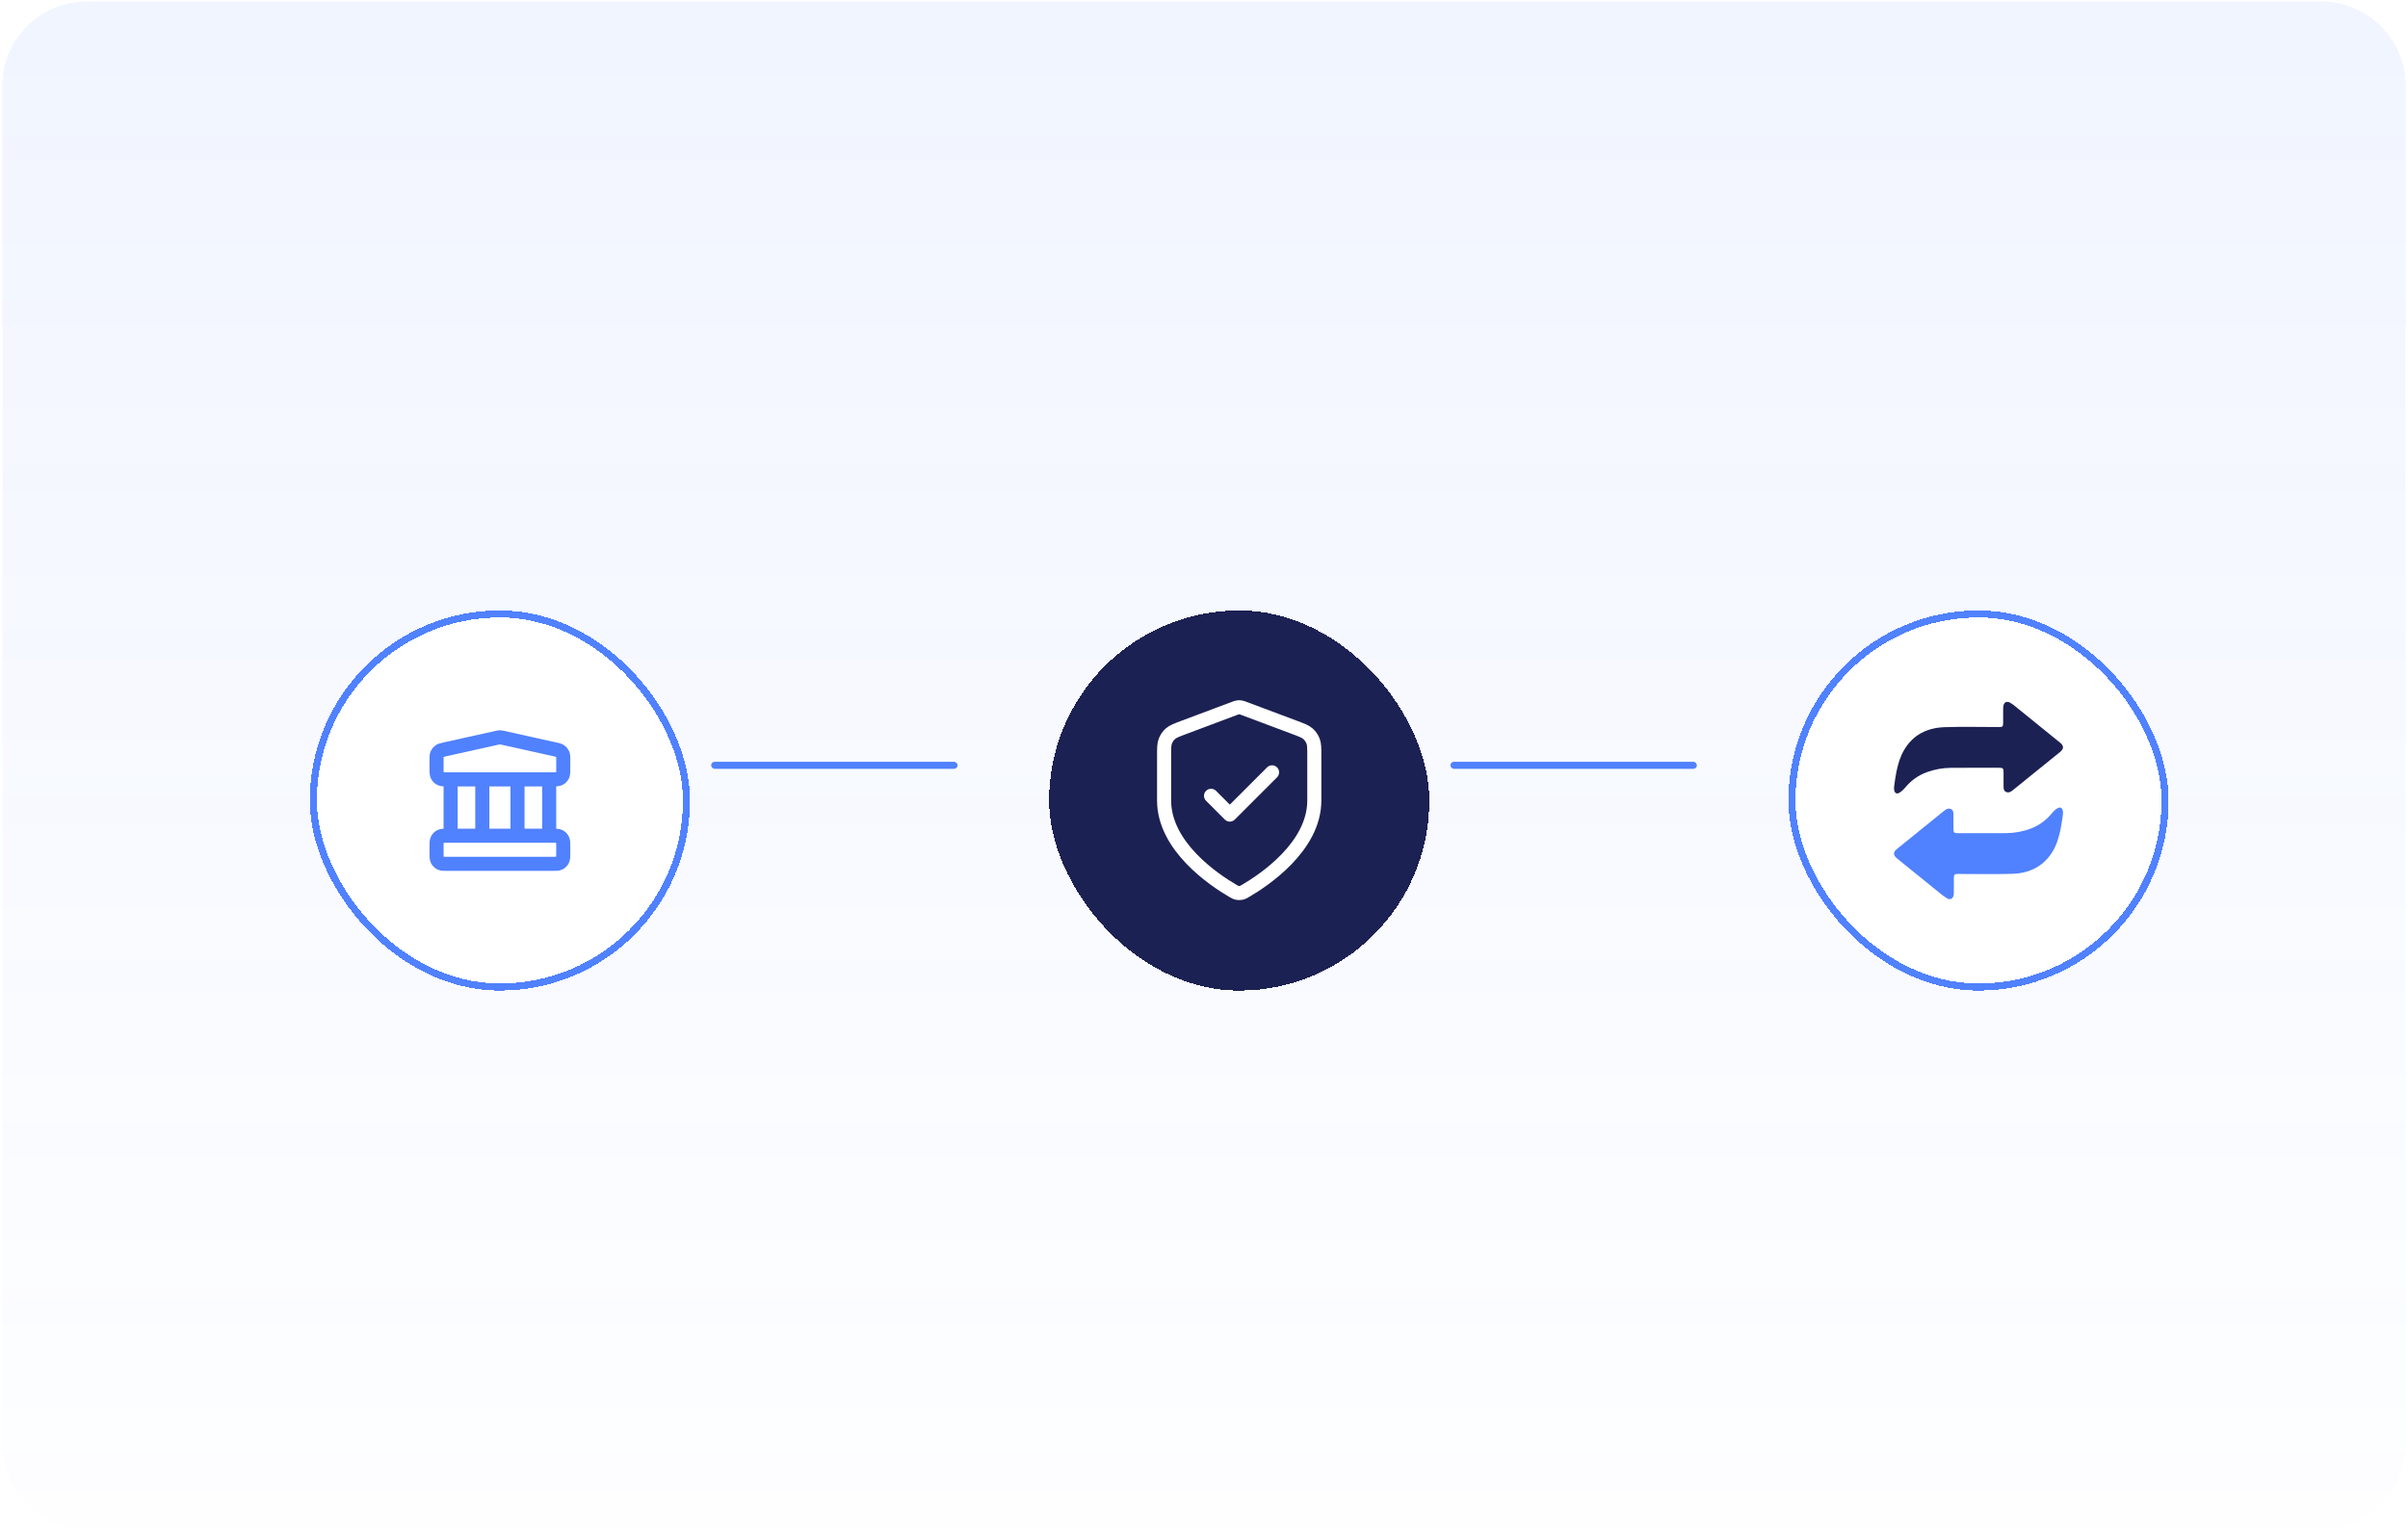 <svg width="342" height="218" viewBox="0 0 342 218" fill="none" xmlns="http://www.w3.org/2000/svg">
<path d="M0.333 12.217C0.333 5.589 5.706 0.217 12.333 0.217H329.667C336.294 0.217 341.667 5.589 341.667 12.217V205.217C341.667 211.844 336.294 217.217 329.667 217.217H12.333C5.706 217.217 0.333 211.844 0.333 205.217V12.217Z" fill="url(#paint0_linear_7305_16892)" fill-opacity="0.08"/>
<g filter="url(#filter0_d_7305_16892)">
<rect x="39" y="81.717" width="54" height="54" rx="27" fill="white" shape-rendering="crispEdges"/>
<rect x="39.5" y="82.217" width="53" height="53" rx="26.5" stroke="#5081FF" shape-rendering="crispEdges"/>
<path d="M59 105.717V113.717M63.5 105.717V113.717M68.5 105.717V113.717M73 105.717V113.717M57 115.317L57 116.117C57 116.677 57 116.957 57.109 117.171C57.205 117.359 57.358 117.512 57.546 117.608C57.76 117.717 58.04 117.717 58.6 117.717H73.4C73.96 117.717 74.24 117.717 74.454 117.608C74.642 117.512 74.795 117.359 74.891 117.171C75 116.957 75 116.677 75 116.117V115.317C75 114.757 75 114.477 74.891 114.263C74.795 114.075 74.642 113.922 74.454 113.826C74.24 113.717 73.96 113.717 73.4 113.717H58.6C58.04 113.717 57.76 113.717 57.546 113.826C57.358 113.922 57.205 114.075 57.109 114.263C57 114.477 57 114.757 57 115.317ZM65.653 99.794L58.253 101.438C57.806 101.538 57.582 101.587 57.416 101.708C57.268 101.814 57.153 101.958 57.081 102.124C57 102.313 57 102.542 57 103L57 104.117C57 104.677 57 104.957 57.109 105.171C57.205 105.359 57.358 105.512 57.546 105.608C57.76 105.717 58.04 105.717 58.6 105.717H73.4C73.96 105.717 74.24 105.717 74.454 105.608C74.642 105.512 74.795 105.359 74.891 105.171C75 104.957 75 104.677 75 104.117V103C75 102.542 75 102.313 74.919 102.124C74.847 101.958 74.732 101.814 74.585 101.708C74.418 101.587 74.194 101.538 73.747 101.438L66.347 99.794C66.218 99.765 66.153 99.751 66.087 99.745C66.029 99.74 65.971 99.74 65.913 99.745C65.847 99.751 65.782 99.765 65.653 99.794Z" stroke="#5081FF" stroke-width="2" stroke-linecap="round" stroke-linejoin="round"/>
</g>
<rect x="101" y="108.217" width="35" height="1" rx="0.5" fill="#5081FF"/>
<g filter="url(#filter1_d_7305_16892)">
<rect x="144" y="81.717" width="54" height="54" rx="27" fill="#1C2153" shape-rendering="crispEdges"/>
<path d="M167 108.051L169.667 110.717L175.667 104.717M181.667 108.717C181.667 115.262 174.528 120.022 171.931 121.537C171.635 121.709 171.488 121.795 171.28 121.84C171.118 121.875 170.882 121.875 170.72 121.84C170.512 121.795 170.365 121.709 170.069 121.537C167.472 120.022 160.333 115.262 160.333 108.717V102.341C160.333 101.275 160.333 100.742 160.508 100.284C160.662 99.879 160.912 99.518 161.237 99.231C161.605 98.907 162.104 98.72 163.102 98.346L170.251 95.665C170.528 95.561 170.667 95.509 170.809 95.488C170.936 95.47 171.064 95.47 171.191 95.488C171.333 95.509 171.472 95.561 171.749 95.665L178.898 98.346C179.896 98.72 180.395 98.907 180.763 99.231C181.088 99.518 181.338 99.879 181.492 100.284C181.667 100.742 181.667 101.275 181.667 102.341V108.717Z" stroke="white" stroke-width="2" stroke-linecap="round" stroke-linejoin="round"/>
</g>
<rect x="206" y="108.217" width="35" height="1" rx="0.5" fill="#5081FF"/>
<g filter="url(#filter2_d_7305_16892)">
<rect x="249" y="81.717" width="54" height="54" rx="27" fill="white" shape-rendering="crispEdges"/>
<rect x="249.5" y="82.217" width="53" height="53" rx="26.5" stroke="#5081FF" shape-rendering="crispEdges"/>
<path d="M279.919 94.717C279.563 94.907 279.507 95.253 279.503 95.612C279.494 96.314 279.501 97.016 279.499 97.718C279.498 98.199 279.416 98.281 278.946 98.281C276.368 98.281 273.787 98.216 271.212 98.3C268.788 98.379 266.737 99.314 265.427 101.551C264.876 102.492 264.572 103.539 264.349 104.605C264.2 105.314 264.115 106.039 264.011 106.758C263.99 106.899 264.003 107.046 264.017 107.189C264.062 107.636 264.381 107.854 264.752 107.624C265.081 107.421 265.381 107.139 265.631 106.837C266.452 105.847 267.453 105.143 268.637 104.703C269.758 104.287 270.919 104.086 272.104 104.077C274.403 104.059 276.702 104.071 279 104.071C279.453 104.071 279.557 104.179 279.556 104.64C279.556 105.324 279.552 106.008 279.558 106.692C279.561 107 279.569 107.337 279.887 107.488C280.218 107.644 280.526 107.537 280.81 107.306C283.061 105.48 285.317 103.66 287.571 101.837C288.135 101.381 288.146 100.956 287.586 100.5C285.379 98.704 283.168 96.912 280.952 95.126C280.75 94.964 280.509 94.852 280.286 94.717H279.919Z" fill="#1C2153"/>
<path d="M272.081 122.717C272.428 122.534 272.491 122.199 272.496 121.848C272.506 121.137 272.499 120.426 272.501 119.714C272.502 119.234 272.584 119.152 273.054 119.152C275.632 119.152 278.212 119.211 280.789 119.134C283.089 119.065 285.068 118.203 286.409 116.155C287.069 115.148 287.402 113.998 287.65 112.826C287.798 112.125 287.884 111.409 287.988 110.698C288.01 110.549 287.998 110.392 287.984 110.24C287.942 109.795 287.627 109.586 287.247 109.803C286.964 109.965 286.697 110.193 286.49 110.45C285.668 111.473 284.669 112.227 283.461 112.691C282.32 113.129 281.134 113.343 279.922 113.354C277.614 113.374 275.307 113.36 272.999 113.36C272.546 113.36 272.443 113.252 272.443 112.79C272.443 112.106 272.447 111.422 272.441 110.738C272.438 110.429 272.429 110.092 272.112 109.942C271.781 109.785 271.473 109.893 271.189 110.123C268.951 111.939 266.709 113.749 264.468 115.561C264.441 115.583 264.414 115.605 264.386 115.628C263.873 116.053 263.868 116.475 264.393 116.914C265.024 117.442 265.668 117.952 266.306 118.47C267.816 119.696 269.324 120.925 270.84 122.141C271.112 122.359 271.422 122.526 271.713 122.717C271.836 122.717 271.958 122.717 272.081 122.717Z" fill="#5081FF"/>
</g>
<defs>
<filter id="filter0_d_7305_16892" x="19" y="61.717" width="104" height="104" filterUnits="userSpaceOnUse" color-interpolation-filters="sRGB">
<feFlood flood-opacity="0" result="BackgroundImageFix"/>
<feColorMatrix in="SourceAlpha" type="matrix" values="0 0 0 0 0 0 0 0 0 0 0 0 0 0 0 0 0 0 127 0" result="hardAlpha"/>
<feMorphology radius="5" operator="dilate" in="SourceAlpha" result="effect1_dropShadow_7305_16892"/>
<feOffset dx="5" dy="5"/>
<feGaussianBlur stdDeviation="10"/>
<feComposite in2="hardAlpha" operator="out"/>
<feColorMatrix type="matrix" values="0 0 0 0 0.312 0 0 0 0 0.505 0 0 0 0 1 0 0 0 0.2 0"/>
<feBlend mode="normal" in2="BackgroundImageFix" result="effect1_dropShadow_7305_16892"/>
<feBlend mode="normal" in="SourceGraphic" in2="effect1_dropShadow_7305_16892" result="shape"/>
</filter>
<filter id="filter1_d_7305_16892" x="124" y="61.717" width="104" height="104" filterUnits="userSpaceOnUse" color-interpolation-filters="sRGB">
<feFlood flood-opacity="0" result="BackgroundImageFix"/>
<feColorMatrix in="SourceAlpha" type="matrix" values="0 0 0 0 0 0 0 0 0 0 0 0 0 0 0 0 0 0 127 0" result="hardAlpha"/>
<feMorphology radius="5" operator="dilate" in="SourceAlpha" result="effect1_dropShadow_7305_16892"/>
<feOffset dx="5" dy="5"/>
<feGaussianBlur stdDeviation="10"/>
<feComposite in2="hardAlpha" operator="out"/>
<feColorMatrix type="matrix" values="0 0 0 0 0.312 0 0 0 0 0.505 0 0 0 0 1 0 0 0 0.2 0"/>
<feBlend mode="normal" in2="BackgroundImageFix" result="effect1_dropShadow_7305_16892"/>
<feBlend mode="normal" in="SourceGraphic" in2="effect1_dropShadow_7305_16892" result="shape"/>
</filter>
<filter id="filter2_d_7305_16892" x="229" y="61.717" width="104" height="104" filterUnits="userSpaceOnUse" color-interpolation-filters="sRGB">
<feFlood flood-opacity="0" result="BackgroundImageFix"/>
<feColorMatrix in="SourceAlpha" type="matrix" values="0 0 0 0 0 0 0 0 0 0 0 0 0 0 0 0 0 0 127 0" result="hardAlpha"/>
<feMorphology radius="5" operator="dilate" in="SourceAlpha" result="effect1_dropShadow_7305_16892"/>
<feOffset dx="5" dy="5"/>
<feGaussianBlur stdDeviation="10"/>
<feComposite in2="hardAlpha" operator="out"/>
<feColorMatrix type="matrix" values="0 0 0 0 0.312 0 0 0 0 0.505 0 0 0 0 1 0 0 0 0.2 0"/>
<feBlend mode="normal" in2="BackgroundImageFix" result="effect1_dropShadow_7305_16892"/>
<feBlend mode="normal" in="SourceGraphic" in2="effect1_dropShadow_7305_16892" result="shape"/>
</filter>
<linearGradient id="paint0_linear_7305_16892" x1="171" y1="0.217" x2="171" y2="217.217" gradientUnits="userSpaceOnUse">
<stop stop-color="#5081FF"/>
<stop offset="1" stop-color="#5081FF" stop-opacity="0.1"/>
</linearGradient>
</defs>
</svg>
